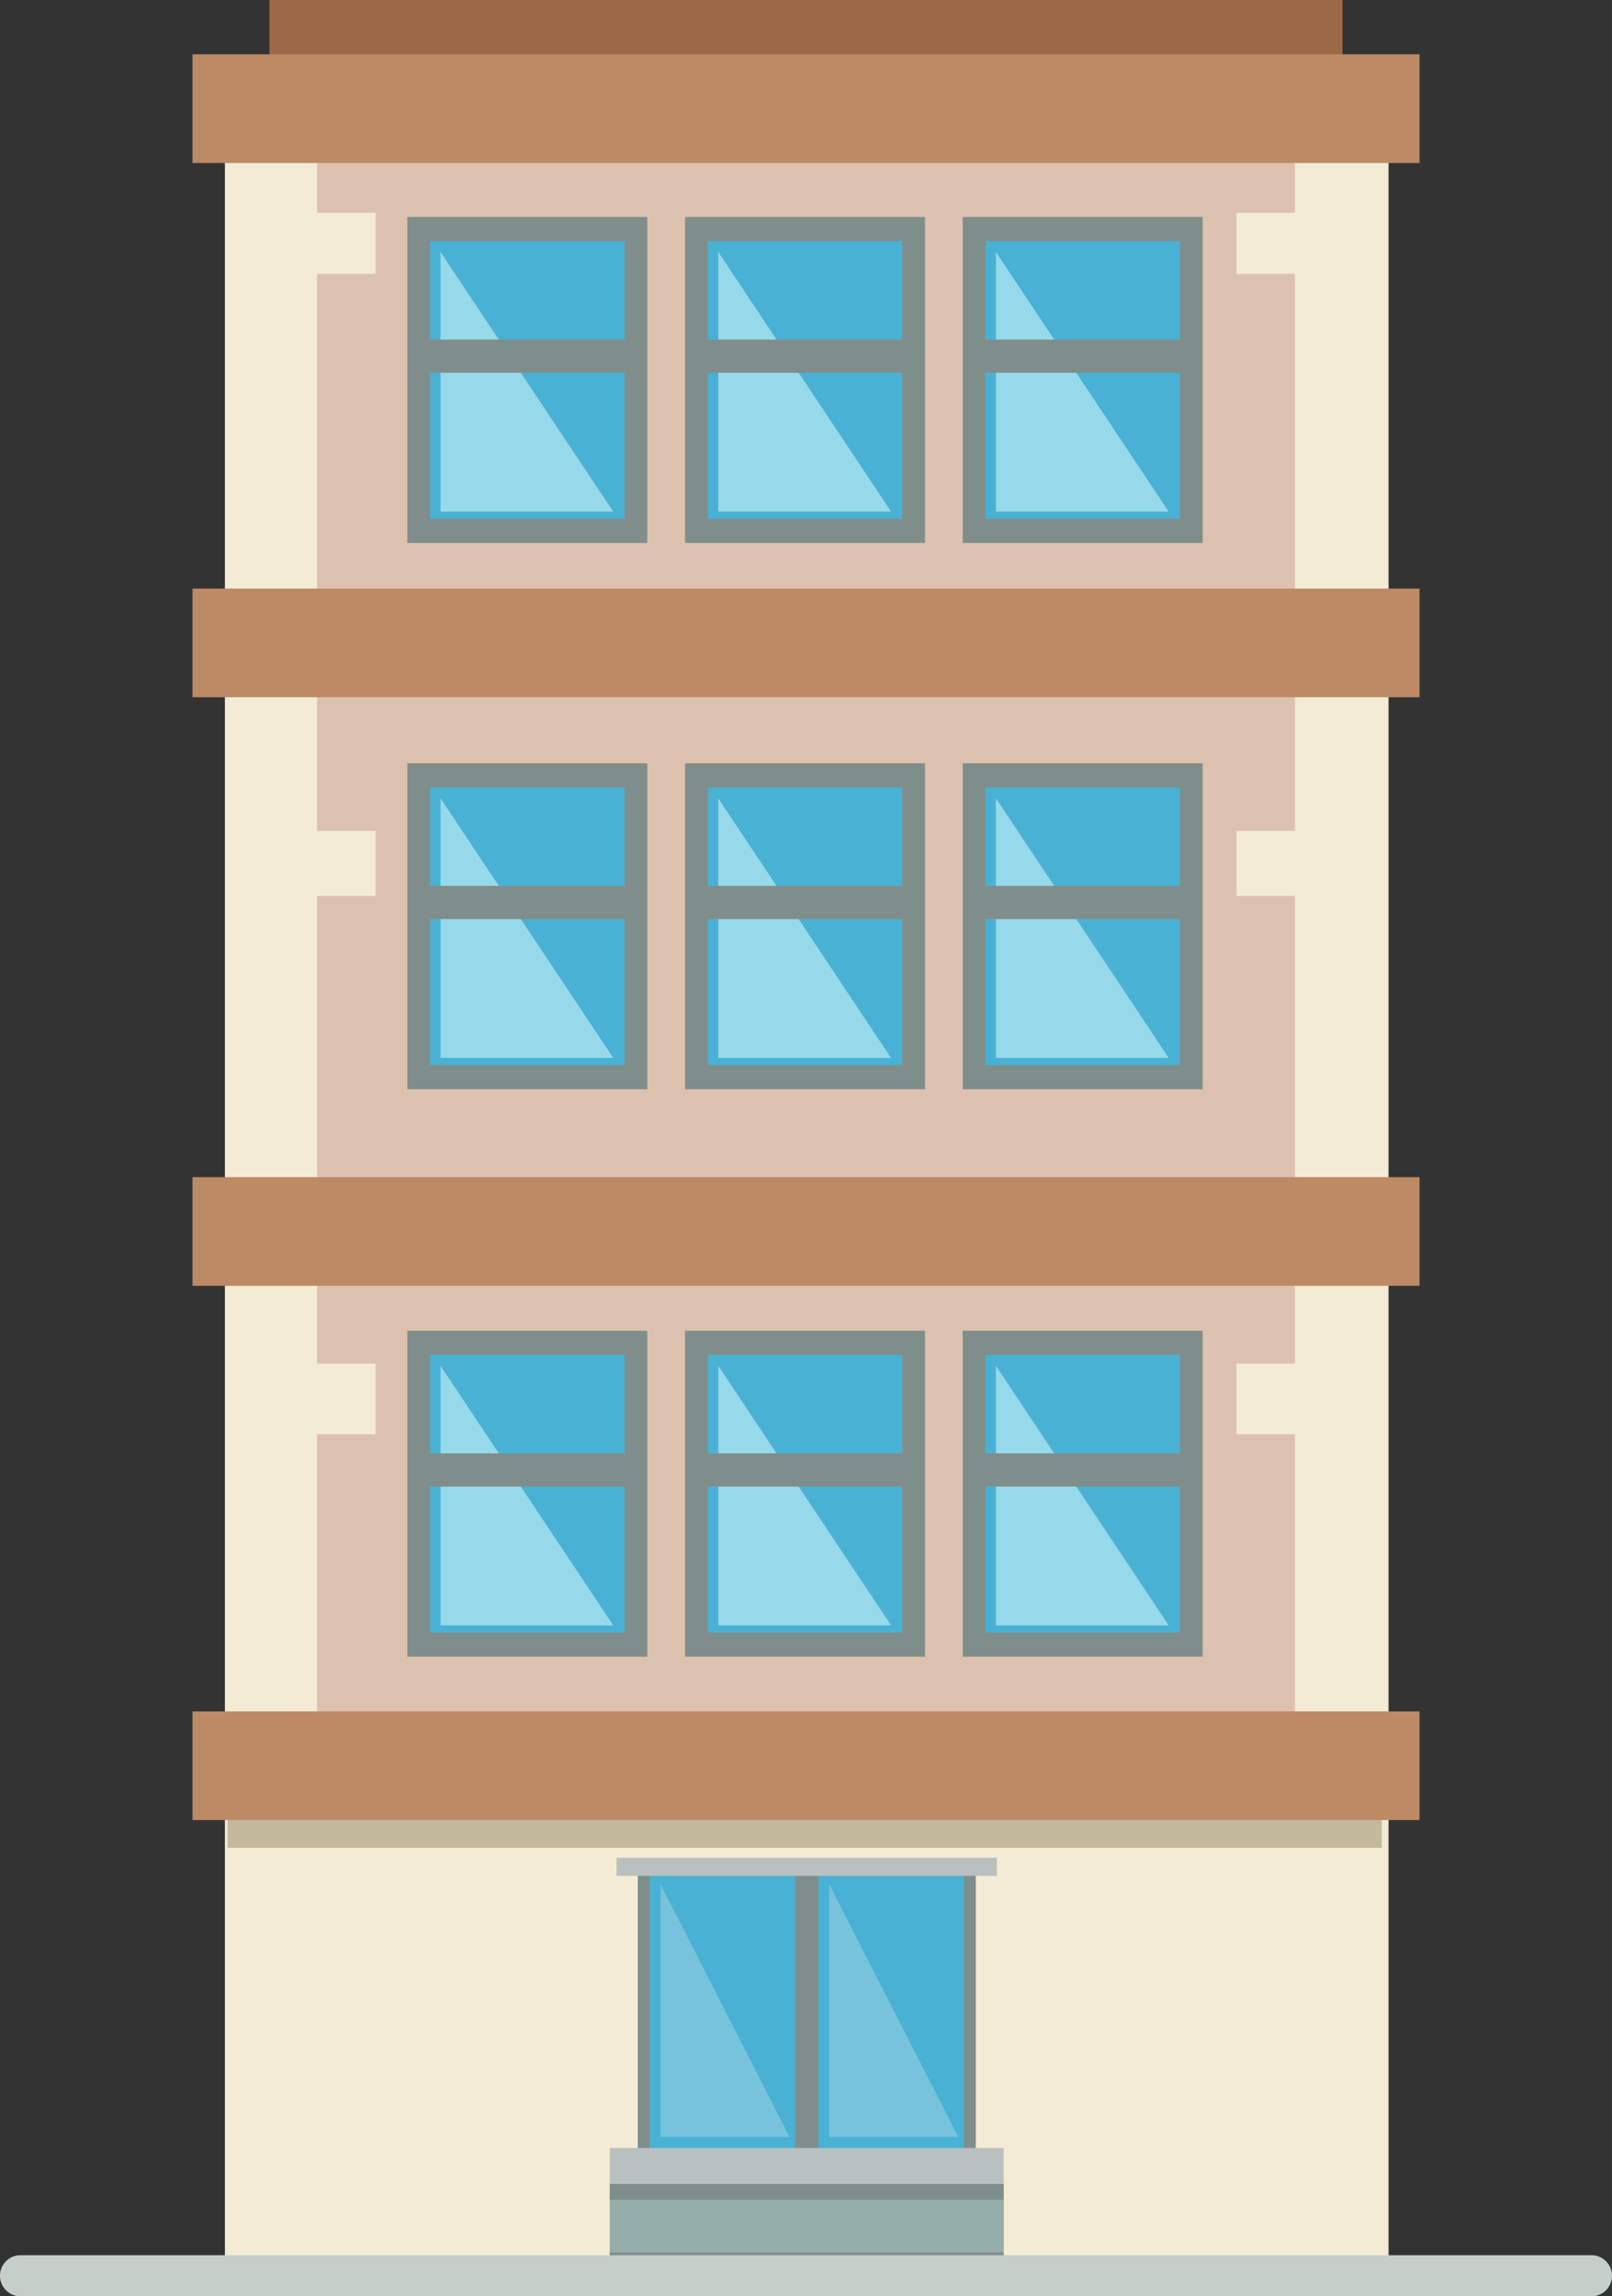 <svg id="Groupe_1710" data-name="Groupe 1710" xmlns="http://www.w3.org/2000/svg" xmlns:xlink="http://www.w3.org/1999/xlink" width="117.586" height="167.513" viewBox="0 0 117.586 167.513">
  <rect x="0" y="0" width="117.586" height="167.513" fill="#333333" stroke="none"/>
  <defs>
    <clipPath id="clip-path">
      <rect id="Rectangle_676" data-name="Rectangle 676" width="117.586" height="167.513" fill="none"/>
    </clipPath>
    <clipPath id="clip-path-3">
      <rect id="Rectangle_666" data-name="Rectangle 666" width="9.413" height="18.44" transform="translate(48.18 137.449)" fill="none"/>
    </clipPath>
    <clipPath id="clip-path-4">
      <rect id="Rectangle_667" data-name="Rectangle 667" width="9.413" height="18.44" transform="translate(60.482 137.449)" fill="none"/>
    </clipPath>
  </defs>
  <g id="Groupe_1722" data-name="Groupe 1722" clip-path="url(#clip-path)">
    <rect id="Rectangle_622" data-name="Rectangle 622" width="84.881" height="156.88" transform="translate(16.405 8.587)" fill="#f4ebd4"/>
    <rect id="Rectangle_623" data-name="Rectangle 623" width="84.185" height="8.506" transform="translate(16.603 126.286)" fill="#c4b89d"/>
    <rect id="Rectangle_624" data-name="Rectangle 624" width="71.339" height="25.57" transform="translate(23.124 104.625)" fill="#ddc1af"/>
    <rect id="Rectangle_625" data-name="Rectangle 625" width="71.339" height="34.115" transform="translate(23.124 65.356)" fill="#ddc1af"/>
    <rect id="Rectangle_626" data-name="Rectangle 626" width="62.804" height="28.36" transform="translate(27.391 97.474)" fill="#ddc1af"/>
    <rect id="Rectangle_627" data-name="Rectangle 627" width="71.339" height="40.639" transform="translate(23.124 19.973)" fill="#ddc1af"/>
    <rect id="Rectangle_628" data-name="Rectangle 628" width="71.339" height="4.429" transform="translate(23.124 11.094)" fill="#ddc1af"/>
    <rect id="Rectangle_629" data-name="Rectangle 629" width="62.804" height="21.138" transform="translate(27.391 15.522)" fill="#ddc1af"/>
    <rect id="Rectangle_630" data-name="Rectangle 630" width="62.804" height="21.138" transform="translate(27.391 59.339)" fill="#ddc1af"/>
    <rect id="Rectangle_631" data-name="Rectangle 631" width="89.504" height="7.927" transform="translate(14.041 42.935)" fill="#bc8a64"/>
    <rect id="Rectangle_632" data-name="Rectangle 632" width="89.504" height="7.927" transform="translate(14.041 85.871)" fill="#bc8a64"/>
    <rect id="Rectangle_633" data-name="Rectangle 633" width="89.504" height="7.927" transform="translate(14.041 124.843)" fill="#bc8a64"/>
    <rect id="Rectangle_634" data-name="Rectangle 634" width="78.276" height="4.624" transform="translate(19.655)" fill="#9b6946"/>
    <rect id="Rectangle_635" data-name="Rectangle 635" width="17.505" height="23.78" transform="translate(29.711 15.827)" fill="#808e8b"/>
    <rect id="Rectangle_636" data-name="Rectangle 636" width="14.183" height="20.249" transform="translate(31.372 17.593)" fill="#49b1d4"/>
    <path id="Tracé_661" data-name="Tracé 661" d="M32.134,18.385V37.321h12.6Z" fill="#96d9ea"/>
    <rect id="Rectangle_637" data-name="Rectangle 637" width="16.294" height="2.422" transform="translate(30.372 24.77)" fill="#808e8b"/>
    <rect id="Rectangle_638" data-name="Rectangle 638" width="17.505" height="23.78" transform="translate(49.968 15.827)" fill="#808e8b"/>
    <rect id="Rectangle_639" data-name="Rectangle 639" width="14.183" height="20.249" transform="translate(51.629 17.593)" fill="#49b1d4"/>
    <path id="Tracé_662" data-name="Tracé 662" d="M52.391,18.385V37.321H65Z" fill="#96d9ea"/>
    <rect id="Rectangle_640" data-name="Rectangle 640" width="16.294" height="2.422" transform="translate(50.629 24.77)" fill="#808e8b"/>
    <rect id="Rectangle_641" data-name="Rectangle 641" width="17.505" height="23.78" transform="translate(70.225 15.827)" fill="#808e8b"/>
    <rect id="Rectangle_642" data-name="Rectangle 642" width="14.183" height="20.249" transform="translate(71.886 17.593)" fill="#49b1d4"/>
    <path id="Tracé_663" data-name="Tracé 663" d="M72.648,18.385V37.321h12.6Z" fill="#96d9ea"/>
    <rect id="Rectangle_643" data-name="Rectangle 643" width="16.294" height="2.422" transform="translate(70.886 24.77)" fill="#808e8b"/>
    <rect id="Rectangle_644" data-name="Rectangle 644" width="17.505" height="23.78" transform="translate(29.711 55.681)" fill="#808e8b"/>
    <rect id="Rectangle_645" data-name="Rectangle 645" width="14.183" height="20.249" transform="translate(31.372 57.446)" fill="#49b1d4"/>
    <path id="Tracé_664" data-name="Tracé 664" d="M32.134,58.238V77.174h12.6Z" fill="#96d9ea"/>
    <rect id="Rectangle_646" data-name="Rectangle 646" width="16.294" height="2.422" transform="translate(30.372 64.623)" fill="#808e8b"/>
    <rect id="Rectangle_647" data-name="Rectangle 647" width="17.505" height="23.78" transform="translate(49.968 55.681)" fill="#808e8b"/>
    <rect id="Rectangle_648" data-name="Rectangle 648" width="14.183" height="20.249" transform="translate(51.629 57.446)" fill="#49b1d4"/>
    <path id="Tracé_665" data-name="Tracé 665" d="M52.391,58.238V77.174H65Z" fill="#96d9ea"/>
    <rect id="Rectangle_649" data-name="Rectangle 649" width="16.294" height="2.422" transform="translate(50.629 64.623)" fill="#808e8b"/>
    <rect id="Rectangle_650" data-name="Rectangle 650" width="17.505" height="23.78" transform="translate(70.225 55.681)" fill="#808e8b"/>
    <rect id="Rectangle_651" data-name="Rectangle 651" width="14.183" height="20.249" transform="translate(71.886 57.446)" fill="#49b1d4"/>
    <path id="Tracé_666" data-name="Tracé 666" d="M72.648,58.238V77.174h12.6Z" fill="#96d9ea"/>
    <rect id="Rectangle_652" data-name="Rectangle 652" width="16.294" height="2.422" transform="translate(70.886 64.623)" fill="#808e8b"/>
    <rect id="Rectangle_653" data-name="Rectangle 653" width="17.505" height="23.78" transform="translate(29.711 97.075)" fill="#808e8b"/>
    <rect id="Rectangle_654" data-name="Rectangle 654" width="14.183" height="20.249" transform="translate(31.372 98.84)" fill="#49b1d4"/>
    <path id="Tracé_667" data-name="Tracé 667" d="M32.134,99.633v18.936h12.6Z" fill="#96d9ea"/>
    <rect id="Rectangle_655" data-name="Rectangle 655" width="16.294" height="2.422" transform="translate(30.372 106.018)" fill="#808e8b"/>
    <rect id="Rectangle_656" data-name="Rectangle 656" width="17.505" height="23.78" transform="translate(49.968 97.075)" fill="#808e8b"/>
    <rect id="Rectangle_657" data-name="Rectangle 657" width="14.183" height="20.249" transform="translate(51.629 98.84)" fill="#49b1d4"/>
    <path id="Tracé_668" data-name="Tracé 668" d="M52.391,99.633v18.936H65Z" fill="#96d9ea"/>
    <rect id="Rectangle_658" data-name="Rectangle 658" width="16.294" height="2.422" transform="translate(50.629 106.018)" fill="#808e8b"/>
    <rect id="Rectangle_659" data-name="Rectangle 659" width="17.505" height="23.78" transform="translate(70.225 97.075)" fill="#808e8b"/>
    <rect id="Rectangle_660" data-name="Rectangle 660" width="14.183" height="20.249" transform="translate(71.886 98.84)" fill="#49b1d4"/>
    <path id="Tracé_669" data-name="Tracé 669" d="M72.648,99.633v18.936h12.6Z" fill="#96d9ea"/>
    <rect id="Rectangle_661" data-name="Rectangle 661" width="16.294" height="2.422" transform="translate(70.886 106.018)" fill="#808e8b"/>
    <rect id="Rectangle_662" data-name="Rectangle 662" width="89.504" height="7.927" transform="translate(14.041 3.963)" fill="#bc8a64"/>
    <rect id="Rectangle_663" data-name="Rectangle 663" width="24.649" height="29.34" transform="translate(46.521 136.127)" fill="#49b1d4"/>
    <rect id="Rectangle_664" data-name="Rectangle 664" width="0.854" height="20.509" transform="translate(46.542 136.371)" fill="#808e8b"/>
    <rect id="Rectangle_665" data-name="Rectangle 665" width="0.854" height="20.509" transform="translate(70.322 136.371)" fill="#808e8b"/>
    <g id="Groupe_1719" data-name="Groupe 1719">
      <g id="Groupe_1718" data-name="Groupe 1718" clip-path="url(#clip-path)">
        <g id="Groupe_1714" data-name="Groupe 1714" opacity="0.5">
          <g id="Groupe_1713" data-name="Groupe 1713">
            <g id="Groupe_1712" data-name="Groupe 1712" clip-path="url(#clip-path-3)">
              <path id="Tracé_670" data-name="Tracé 670" d="M48.18,137.449v18.44h9.413Z" fill="#a6d6e2"/>
            </g>
          </g>
        </g>
        <g id="Groupe_1717" data-name="Groupe 1717" opacity="0.5">
          <g id="Groupe_1716" data-name="Groupe 1716">
            <g id="Groupe_1715" data-name="Groupe 1715" clip-path="url(#clip-path-4)">
              <path id="Tracé_671" data-name="Tracé 671" d="M60.482,137.449v18.44H69.9Z" fill="#a6d6e2"/>
            </g>
          </g>
        </g>
      </g>
    </g>
    <rect id="Rectangle_669" data-name="Rectangle 669" width="1.709" height="20.509" transform="translate(57.991 136.371)" fill="#808e8b"/>
    <rect id="Rectangle_670" data-name="Rectangle 670" width="28.734" height="7.467" transform="translate(44.479 156.693)" fill="#b8c1bf"/>
    <rect id="Rectangle_671" data-name="Rectangle 671" width="28.734" height="4.722" transform="translate(44.479 160.427)" fill="#95ada9"/>
    <rect id="Rectangle_672" data-name="Rectangle 672" width="28.734" height="1.152" transform="translate(44.479 164.315)" fill="#808e8b"/>
    <rect id="Rectangle_673" data-name="Rectangle 673" width="28.734" height="1.152" transform="translate(44.479 159.315)" fill="#808e8b"/>
    <rect id="Rectangle_674" data-name="Rectangle 674" width="27.743" height="1.321" transform="translate(44.974 135.522)" fill="#b8c1bf"/>
    <g id="Groupe_1721" data-name="Groupe 1721">
      <g id="Groupe_1720" data-name="Groupe 1720" clip-path="url(#clip-path)">
        <path id="Tracé_672" data-name="Tracé 672" d="M116.086,167.513H1.5a1.5,1.5,0,0,1,0-3H116.086a1.5,1.5,0,0,1,0,3" fill="#c5cfca"/>
      </g>
    </g>
  </g>
</svg>
